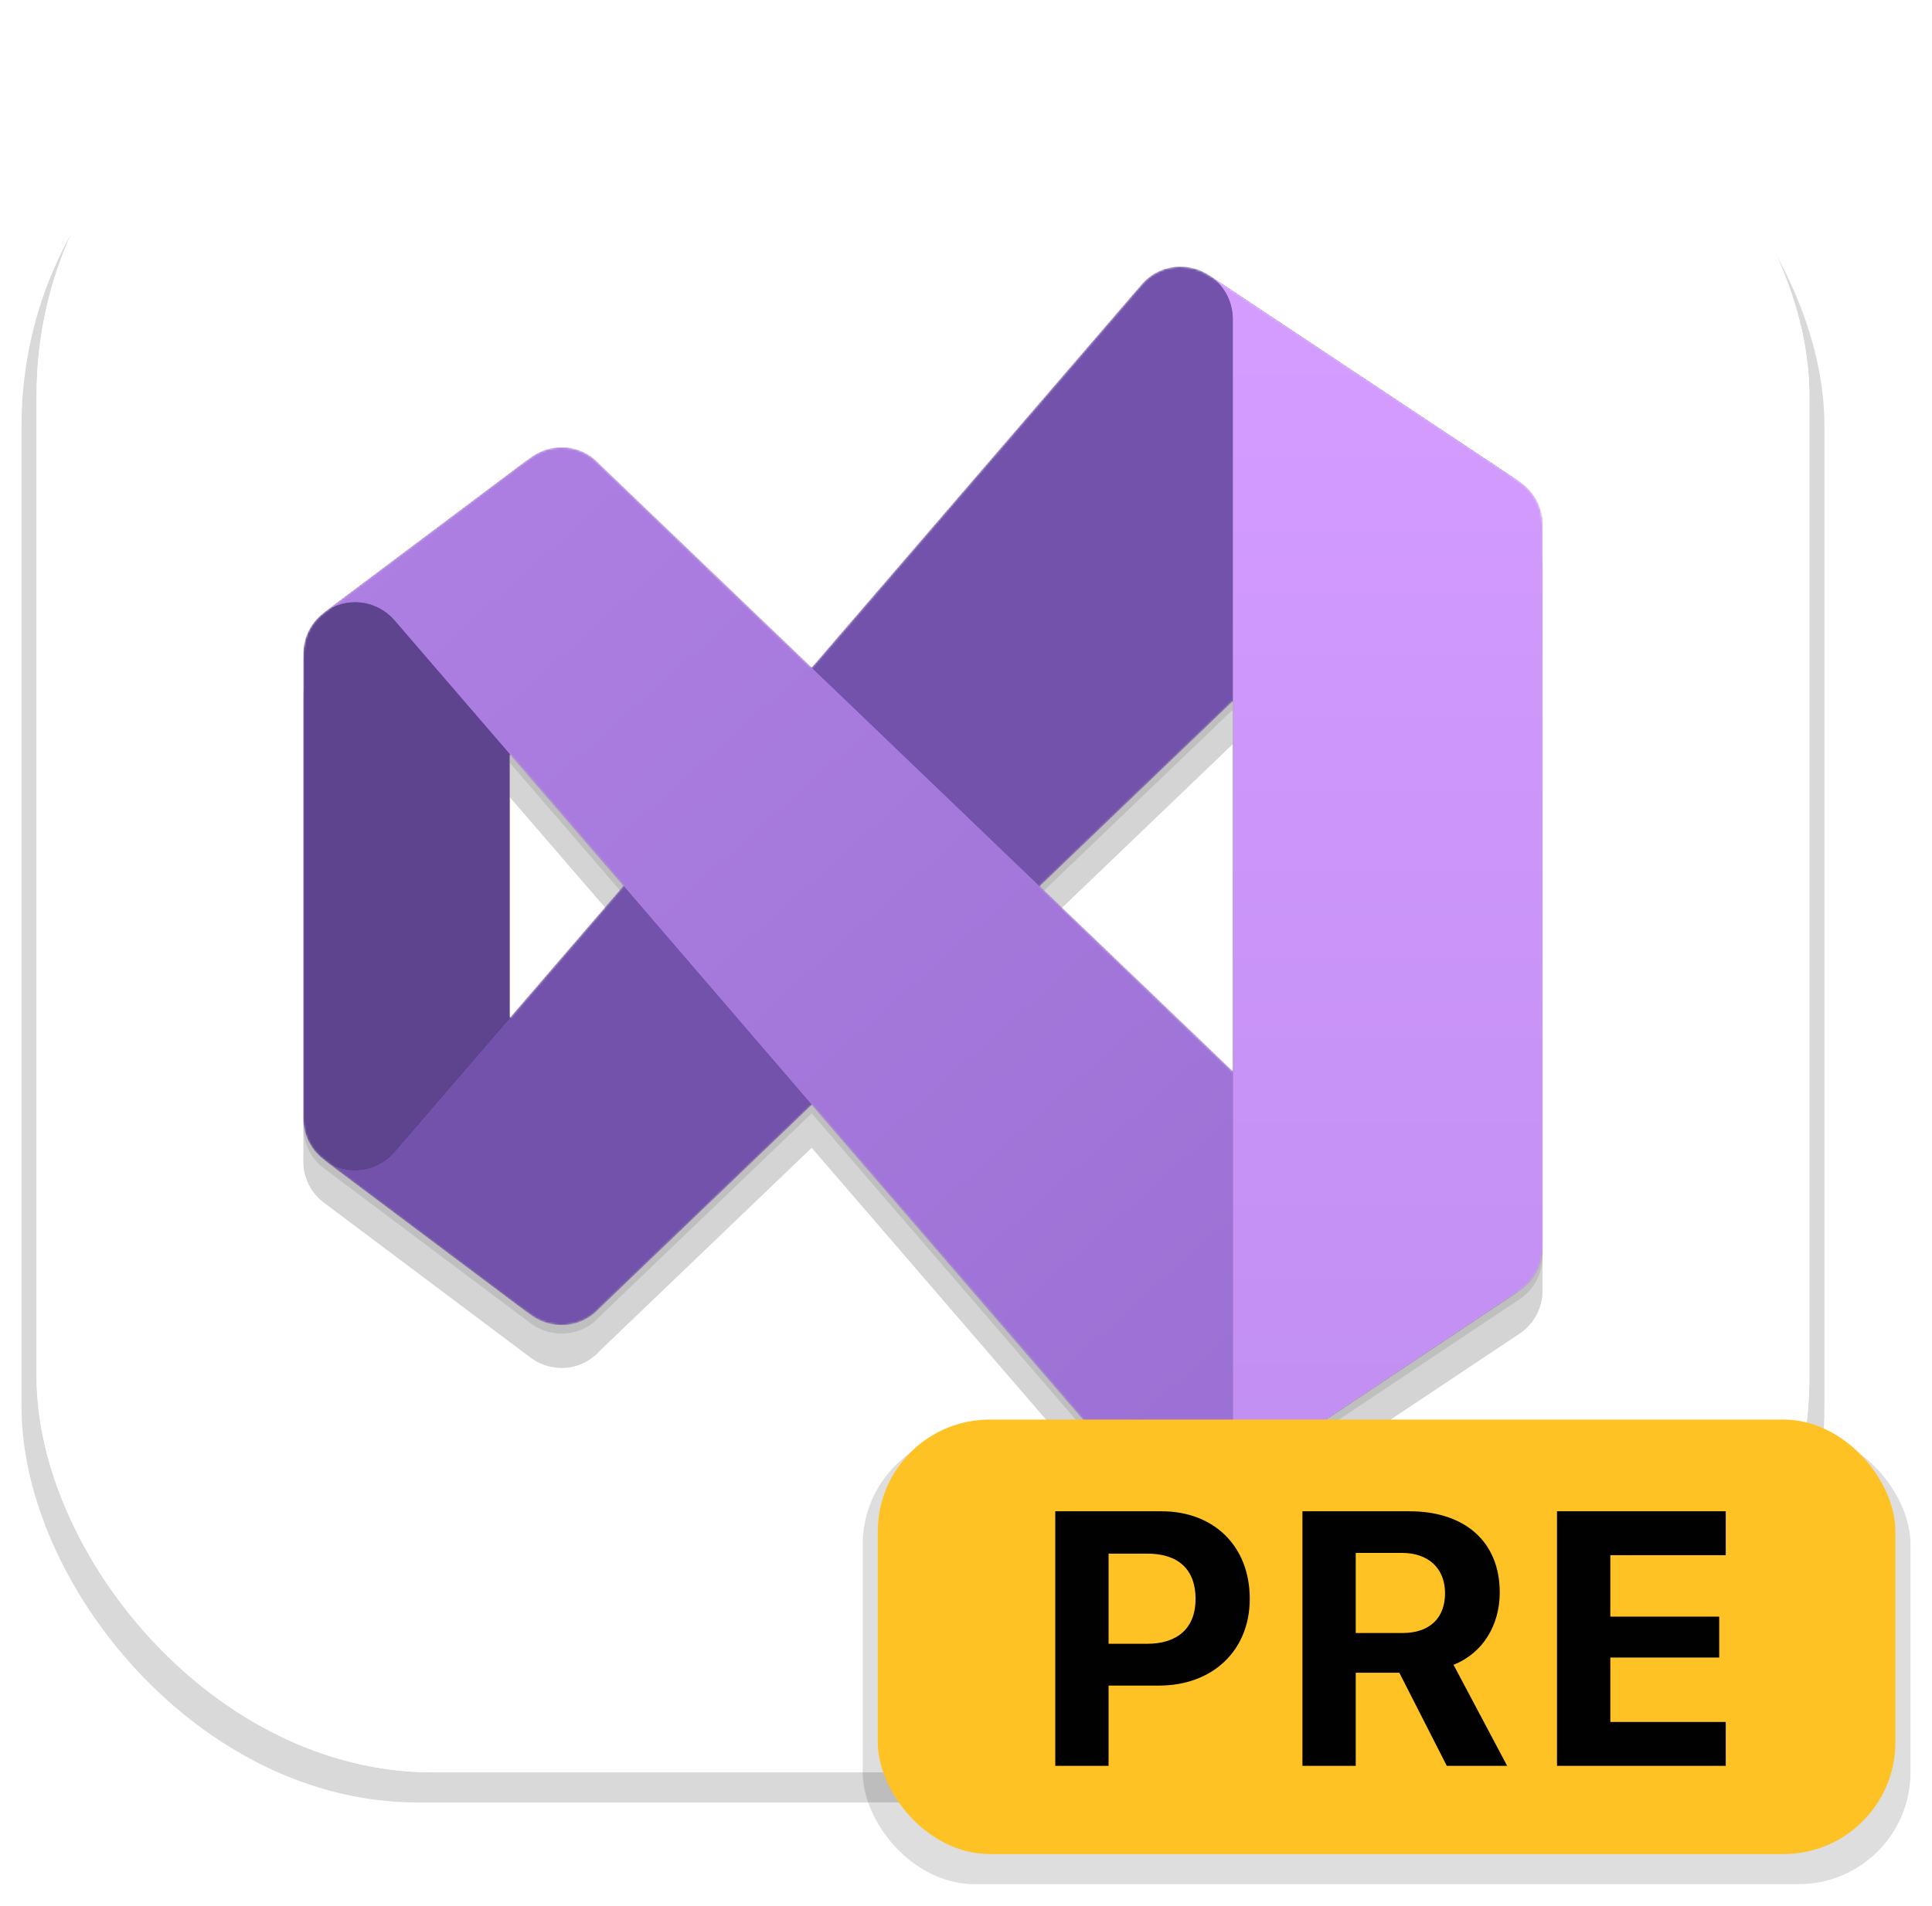 <?xml version="1.0" encoding="UTF-8"?> <svg xmlns="http://www.w3.org/2000/svg" width="898" height="886" viewBox="0 0 898 886" fill="none"><g filter="url(#filter0_f)"><rect x="10" y="14" width="838" height="824" rx="184" fill="black" fill-opacity="0.15"></rect></g><rect x="17" width="824" height="824" rx="184" fill="white"></rect><rect x="17" width="824" height="824" rx="184" fill="white"></rect><g filter="url(#filter1_f)"><path d="M706.319 243.96L561.959 147.96C558.004 145.363 553.372 143.986 548.64 144C545.189 143.995 541.78 144.744 538.65 146.195C535.52 147.646 532.745 149.764 530.52 152.4L377.28 330.36L279.24 236.4L277.56 234.72C275.378 232.565 272.792 230.862 269.95 229.709C267.108 228.556 264.067 227.975 261 228C255.809 228.01 250.759 229.693 246.6 232.8L150.6 304.8C147.608 307.025 145.181 309.922 143.513 313.256C141.846 316.591 140.985 320.271 141 324V540C140.985 543.728 141.846 547.408 143.513 550.743C145.181 554.078 147.608 556.974 150.6 559.199L246.6 631.199C250.759 634.306 255.809 635.989 261 635.999C264.067 636.024 267.108 635.444 269.95 634.29C272.792 633.137 275.378 631.434 277.56 629.279L279.24 627.599L377.28 533.639L530.76 711.719C534.617 716.121 539.934 718.982 545.732 719.776C551.531 720.569 557.421 719.242 562.32 716.039L706.319 620.039C709.61 617.834 712.306 614.852 714.169 611.357C716.032 607.861 717.004 603.96 716.999 599.999V264C716.992 260.041 716.014 256.145 714.152 252.651C712.291 249.158 709.601 246.174 706.319 243.96V243.96ZM237 493.2V370.68L289.8 431.88L237 493.2ZM483.24 432L572.759 346.2L572.999 345.972V518.034L572.879 517.92L483.24 432Z" fill="black" fill-opacity="0.17"></path></g><g filter="url(#filter2_f)"><path d="M706.319 227.96L561.96 131.96C558.004 129.363 553.372 127.986 548.639 128C545.189 127.995 541.78 128.744 538.65 130.195C535.52 131.646 532.745 133.764 530.52 136.4L377.28 314.36L279.24 220.4L277.56 218.72C275.378 216.565 272.792 214.862 269.95 213.709C267.108 212.556 264.067 211.975 261 212C255.809 212.01 250.759 213.693 246.6 216.8L150.6 288.8C147.608 291.025 145.181 293.922 143.513 297.256C141.846 300.591 140.985 304.271 141 308V524C140.985 527.728 141.846 531.408 143.513 534.743C145.181 538.078 147.608 540.974 150.6 543.199L246.6 615.199C250.759 618.306 255.809 619.989 261 619.999C264.067 620.024 267.108 619.444 269.95 618.29C272.792 617.137 275.378 615.434 277.56 613.279L279.24 611.599L377.28 517.639L530.76 695.719C534.617 700.121 539.934 702.982 545.732 703.776C551.531 704.569 557.421 703.242 562.32 700.039L706.319 604.039C709.61 601.834 712.306 598.852 714.169 595.357C716.032 591.861 717.004 587.96 716.999 583.999V248C716.992 244.041 716.014 240.145 714.152 236.651C712.291 233.158 709.601 230.174 706.319 227.96ZM237 477.2V354.68L289.8 415.88L237 477.2ZM483.24 416L572.759 330.2L572.999 329.972V502.034L572.879 501.92L483.24 416Z" fill="black" fill-opacity="0.1"></path></g><mask id="mask0" maskUnits="userSpaceOnUse" x="141" y="124" width="577" height="577"><path d="M246.6 611.2L150.6 539.2C147.608 536.975 145.181 534.078 143.513 530.743C141.846 527.408 140.985 523.728 141 520V304C140.985 300.271 141.846 296.591 143.513 293.257C145.181 289.922 147.608 287.025 150.6 284.8L246.6 212.8C243.608 215.025 241.181 217.922 239.513 221.257C237.846 224.591 236.985 228.271 237 232V592C236.985 595.728 237.846 599.408 239.513 602.743C241.181 606.078 243.608 608.975 246.6 611.2Z" fill="white"></path><path d="M706.32 223.96C702.364 221.363 697.732 219.986 693 220C689.933 219.975 686.892 220.556 684.05 221.709C681.208 222.862 678.622 224.565 676.44 226.72L674.76 228.4L483.24 412L377.28 513.64L279.24 607.6L277.56 609.28C275.378 611.435 272.792 613.138 269.95 614.291C267.108 615.444 264.067 616.025 261 616C255.809 615.99 250.759 614.307 246.6 611.2L150.6 539.2C155.48 542.86 161.569 544.525 167.632 543.856C173.695 543.188 179.276 540.235 183.24 535.6L289.8 411.88L377.28 310.36L530.52 132.4C532.746 129.764 535.52 127.646 538.651 126.195C541.781 124.744 545.19 123.995 548.64 124C553.372 123.986 558.004 125.363 561.96 127.96L706.32 223.96Z" fill="white"></path><path d="M706.32 600.04L562.32 696.04C557.422 699.243 551.532 700.57 545.733 699.776C539.934 698.983 534.617 696.122 530.76 691.72L377.28 513.64L289.8 411.88L183.24 288.28C179.242 283.69 173.656 280.781 167.603 280.136C161.55 279.49 155.477 281.156 150.6 284.8L246.6 212.8C250.759 209.693 255.809 208.01 261 208C264.067 207.975 267.108 208.556 269.95 209.709C272.792 210.862 275.378 212.565 277.56 214.72L279.24 216.4L377.28 310.36L483.24 412L674.76 595.6L676.44 597.28C678.622 599.435 681.208 601.138 684.05 602.291C686.892 603.444 689.933 604.025 693 604C697.732 604.014 702.364 602.637 706.32 600.04Z" fill="white"></path><path d="M717 244V580C717.005 583.961 716.033 587.862 714.17 591.357C712.307 594.853 709.611 597.835 706.32 600.04L562.32 696.04C565.611 693.835 568.307 690.853 570.17 687.357C572.033 683.862 573.005 679.961 573 676V148C572.951 144.009 571.917 140.092 569.992 136.597C568.066 133.101 565.307 130.135 561.96 127.96L706.32 223.96C709.602 226.174 712.292 229.158 714.154 232.651C716.016 236.145 716.993 240.041 717 244Z" fill="white"></path></mask><g mask="url(#mask0)"><path d="M246.6 611.205L150.6 539.205C147.608 536.98 145.181 534.083 143.513 530.748C141.846 527.413 140.985 523.733 141 520.005V304.005C140.985 300.276 141.846 296.596 143.513 293.261C145.181 289.926 147.608 287.03 150.6 284.805L246.6 212.805C243.608 215.03 241.181 217.926 239.513 221.261C237.846 224.596 236.985 228.276 237 232.005V592.005C236.985 595.733 237.846 599.413 239.513 602.748C241.181 606.083 243.608 608.98 246.6 611.205Z" fill="#5E438F"></path><g filter="url(#filter3_f)"><path d="M706.32 223.96C702.364 221.363 697.732 219.986 693 220C689.933 219.975 686.892 220.556 684.05 221.709C681.208 222.862 678.622 224.565 676.44 226.72L674.76 228.4L572.76 326.2L483.24 412L377.28 513.64L279.24 607.6L277.56 609.28C275.378 611.435 272.792 613.138 269.95 614.291C267.108 615.444 264.067 616.025 261 616C255.809 615.99 250.759 614.307 246.6 611.2L150.6 539.2C155.479 542.86 161.569 544.525 167.632 543.856C173.695 543.188 179.275 540.235 183.24 535.6L237 473.2L289.8 411.88L377.28 310.36L530.52 132.4C532.745 129.764 535.52 127.646 538.65 126.195C541.78 124.744 545.19 123.995 548.64 124C553.372 123.986 558.004 125.363 561.96 127.96L706.32 223.96Z" fill="black" fill-opacity="0.32"></path></g><g filter="url(#filter4_f)"><path d="M706.32 223.96C702.364 221.363 697.732 219.986 693 220C689.933 219.975 686.892 220.556 684.05 221.709C681.208 222.862 678.622 224.565 676.44 226.72L674.76 228.4L572.76 326.2L483.24 412L377.28 513.64L279.24 607.6L277.56 609.28C275.378 611.435 272.792 613.138 269.95 614.291C267.108 615.444 264.067 616.025 261 616C255.809 615.99 250.759 614.307 246.6 611.2L150.6 539.2C155.479 542.86 161.569 544.525 167.632 543.856C173.695 543.188 179.275 540.235 183.24 535.6L237 473.2L289.8 411.88L377.28 310.36L530.52 132.4C532.745 129.764 535.52 127.646 538.65 126.195C541.78 124.744 545.19 123.995 548.64 124C553.372 123.986 558.004 125.363 561.96 127.96L706.32 223.96Z" fill="black" fill-opacity="0.24"></path></g><path d="M706.32 223.96C702.364 221.363 697.732 219.986 693 220C689.933 219.975 686.892 220.556 684.05 221.709C681.208 222.862 678.622 224.565 676.44 226.72L674.76 228.4L572.76 326.2L483.24 412L377.28 513.64L279.24 607.6L277.56 609.28C275.378 611.435 272.792 613.138 269.95 614.291C267.108 615.444 264.067 616.025 261 616C255.809 615.99 250.759 614.307 246.6 611.2L150.6 539.2C155.479 542.86 161.569 544.525 167.632 543.856C173.695 543.188 179.275 540.235 183.24 535.6L237 473.2L289.8 411.88L377.28 310.36L530.52 132.4C532.745 129.764 535.52 127.646 538.65 126.195C541.78 124.744 545.19 123.995 548.64 124C553.372 123.986 558.004 125.363 561.96 127.96L706.32 223.96Z" fill="url(#paint0_linear)"></path><g filter="url(#filter5_f)"><path d="M706.32 600.041L562.32 696.041C557.422 699.244 551.531 700.571 545.733 699.777C539.934 698.983 534.617 696.123 530.76 691.721L377.28 513.641L289.8 411.881L237 350.681L183.24 288.281C179.241 283.691 173.656 280.782 167.603 280.136C161.55 279.491 155.476 281.157 150.6 284.801L246.6 212.801C250.759 209.694 255.809 208.011 261 208.001C264.067 207.976 267.108 208.557 269.95 209.71C272.792 210.863 275.378 212.566 277.56 214.721L279.24 216.401L377.28 310.361L483.24 412.001L572.88 497.921L674.76 595.601L676.44 597.281C678.622 599.436 681.208 601.139 684.05 602.292C686.892 603.445 689.933 604.026 693 604.001C697.732 604.015 702.364 602.638 706.32 600.041Z" fill="black" fill-opacity="0.32"></path></g><g filter="url(#filter6_f)"><path d="M706.32 600.041L562.32 696.041C557.422 699.244 551.531 700.571 545.733 699.777C539.934 698.983 534.617 696.123 530.76 691.721L377.28 513.641L289.8 411.881L237 350.681L183.24 288.281C179.241 283.691 173.656 280.782 167.603 280.136C161.55 279.491 155.476 281.157 150.6 284.801L246.6 212.801C250.759 209.694 255.809 208.011 261 208.001C264.067 207.976 267.108 208.557 269.95 209.71C272.792 210.863 275.378 212.566 277.56 214.721L279.24 216.401L377.28 310.361L483.24 412.001L572.88 497.921L674.76 595.601L676.44 597.281C678.622 599.436 681.208 601.139 684.05 602.292C686.892 603.445 689.933 604.026 693 604.001C697.732 604.015 702.364 602.638 706.32 600.041Z" fill="black" fill-opacity="0.24"></path></g><path d="M706.32 600.041L562.32 696.041C557.422 699.244 551.531 700.571 545.733 699.777C539.934 698.983 534.617 696.123 530.76 691.721L377.28 513.641L289.8 411.881L237 350.681L183.24 288.281C179.241 283.691 173.656 280.782 167.603 280.136C161.55 279.491 155.476 281.157 150.6 284.801L246.6 212.801C250.759 209.694 255.809 208.011 261 208.001C264.067 207.976 267.108 208.557 269.95 209.71C272.792 210.863 275.378 212.566 277.56 214.721L279.24 216.401L377.28 310.361L483.24 412.001L572.88 497.921L674.76 595.601L676.44 597.281C678.622 599.436 681.208 601.139 684.05 602.292C686.892 603.445 689.933 604.026 693 604.001C697.732 604.015 702.364 602.638 706.32 600.041Z" fill="url(#paint1_linear)"></path><g filter="url(#filter7_f)"><path d="M717 244.001V580.001C717.005 583.962 716.032 587.863 714.17 591.358C712.307 594.854 709.611 597.836 706.32 600.041L562.32 696.041C565.611 693.836 568.307 690.854 570.17 687.358C572.032 683.863 573.005 679.962 573 676.001V148.001C572.951 144.01 571.917 140.093 569.991 136.598C568.065 133.102 565.307 130.135 561.96 127.961L706.32 223.961C709.602 226.175 712.292 229.159 714.153 232.652C716.015 236.146 716.993 240.042 717 244.001Z" fill="black" fill-opacity="0.32"></path></g><g filter="url(#filter8_f)"><path d="M717 244.001V580.001C717.005 583.962 716.032 587.863 714.17 591.358C712.307 594.854 709.611 597.836 706.32 600.041L562.32 696.041C565.611 693.836 568.307 690.854 570.17 687.358C572.032 683.863 573.005 679.962 573 676.001V148.001C572.951 144.01 571.917 140.093 569.991 136.598C568.065 133.102 565.307 130.135 561.96 127.961L706.32 223.961C709.602 226.175 712.292 229.159 714.153 232.652C716.015 236.146 716.993 240.042 717 244.001Z" fill="black" fill-opacity="0.24"></path></g><path d="M717 244.001V580.001C717.005 583.962 716.032 587.863 714.17 591.358C712.307 594.854 709.611 597.836 706.32 600.041L562.32 696.041C565.611 693.836 568.307 690.854 570.17 687.358C572.032 683.863 573.005 679.962 573 676.001V148.001C572.951 144.01 571.917 140.093 569.991 136.598C568.065 133.102 565.307 130.135 561.96 127.961L706.32 223.961C709.602 226.175 712.292 229.159 714.153 232.652C716.015 236.146 716.993 240.042 717 244.001Z" fill="url(#paint2_linear)"></path></g><g filter="url(#filter9_f)"><rect x="401" y="666" width="487" height="210" rx="52" fill="black" fill-opacity="0.13"></rect></g><rect x="408" y="660" width="473" height="202" rx="52" fill="#FFC225"></rect><path d="M490.496 702.629V821H515.269V783.676H538.648C563.586 783.676 580.894 767.434 580.894 743.316C580.894 718.871 564.242 702.629 539.879 702.629H490.496ZM515.269 722.316H533.316C547.59 722.316 555.711 729.617 555.711 743.398C555.711 756.852 547.425 764.234 533.234 764.234H515.269V722.316ZM630.152 777.688H650.414L672.48 821H700.535L675.598 773.996C689.215 768.664 697.09 755.539 697.09 740.363C697.09 716.984 681.094 702.629 655.09 702.629H605.379V821H630.152V777.688ZM630.152 721.988H651.645C663.949 721.988 671.66 729.207 671.66 740.691C671.66 752.422 664.359 759.23 651.891 759.23H630.152V721.988ZM802.129 800.574H748.481V770.633H799.094V751.602H748.481V723.055H802.129V702.629H723.707V821H802.129V800.574Z" fill="#010101"></path><defs><filter id="filter0_f" x="0" y="4" width="858" height="844" color-interpolation-filters="sRGB"><feFlood flood-opacity="0" result="BackgroundImageFix"></feFlood><feBlend mode="normal" in="SourceGraphic" in2="BackgroundImageFix" result="shape"></feBlend><feGaussianBlur stdDeviation="5" result="effect1_foregroundBlur"></feGaussianBlur></filter><filter id="filter1_f" x="131" y="134" width="595.999" height="596" color-interpolation-filters="sRGB"><feFlood flood-opacity="0" result="BackgroundImageFix"></feFlood><feBlend mode="normal" in="SourceGraphic" in2="BackgroundImageFix" result="shape"></feBlend><feGaussianBlur stdDeviation="5" result="effect1_foregroundBlur"></feGaussianBlur></filter><filter id="filter2_f" x="138" y="125" width="581.999" height="582" color-interpolation-filters="sRGB"><feFlood flood-opacity="0" result="BackgroundImageFix"></feFlood><feBlend mode="normal" in="SourceGraphic" in2="BackgroundImageFix" result="shape"></feBlend><feGaussianBlur stdDeviation="1.5" result="effect1_foregroundBlur"></feGaussianBlur></filter><filter id="filter3_f" x="102.6" y="76" width="651.72" height="588.001" color-interpolation-filters="sRGB"><feFlood flood-opacity="0" result="BackgroundImageFix"></feFlood><feBlend mode="normal" in="SourceGraphic" in2="BackgroundImageFix" result="shape"></feBlend><feGaussianBlur stdDeviation="24" result="effect1_foregroundBlur"></feGaussianBlur></filter><filter id="filter4_f" x="146.04" y="119.44" width="564.84" height="501.121" color-interpolation-filters="sRGB"><feFlood flood-opacity="0" result="BackgroundImageFix"></feFlood><feBlend mode="normal" in="SourceGraphic" in2="BackgroundImageFix" result="shape"></feBlend><feGaussianBlur stdDeviation="2.28" result="effect1_foregroundBlur"></feGaussianBlur></filter><filter id="filter5_f" x="102.6" y="160" width="651.72" height="588.002" color-interpolation-filters="sRGB"><feFlood flood-opacity="0" result="BackgroundImageFix"></feFlood><feBlend mode="normal" in="SourceGraphic" in2="BackgroundImageFix" result="shape"></feBlend><feGaussianBlur stdDeviation="24" result="effect1_foregroundBlur"></feGaussianBlur></filter><filter id="filter6_f" x="146.04" y="203.44" width="564.84" height="501.122" color-interpolation-filters="sRGB"><feFlood flood-opacity="0" result="BackgroundImageFix"></feFlood><feBlend mode="normal" in="SourceGraphic" in2="BackgroundImageFix" result="shape"></feBlend><feGaussianBlur stdDeviation="2.28" result="effect1_foregroundBlur"></feGaussianBlur></filter><filter id="filter7_f" x="513.96" y="79.961" width="251.04" height="664.08" color-interpolation-filters="sRGB"><feFlood flood-opacity="0" result="BackgroundImageFix"></feFlood><feBlend mode="normal" in="SourceGraphic" in2="BackgroundImageFix" result="shape"></feBlend><feGaussianBlur stdDeviation="24" result="effect1_foregroundBlur"></feGaussianBlur></filter><filter id="filter8_f" x="557.4" y="123.401" width="164.16" height="577.2" color-interpolation-filters="sRGB"><feFlood flood-opacity="0" result="BackgroundImageFix"></feFlood><feBlend mode="normal" in="SourceGraphic" in2="BackgroundImageFix" result="shape"></feBlend><feGaussianBlur stdDeviation="2.28" result="effect1_foregroundBlur"></feGaussianBlur></filter><filter id="filter9_f" x="391" y="656" width="507" height="230" color-interpolation-filters="sRGB"><feFlood flood-opacity="0" result="BackgroundImageFix"></feFlood><feBlend mode="normal" in="SourceGraphic" in2="BackgroundImageFix" result="shape"></feBlend><feGaussianBlur stdDeviation="5" result="effect1_foregroundBlur"></feGaussianBlur></filter><linearGradient id="paint0_linear" x1="608.999" y1="124" x2="181.295" y2="554.481" gradientUnits="userSpaceOnUse"><stop stop-color="#7252AA"></stop><stop offset="1" stop-color="#7252AA"></stop></linearGradient><linearGradient id="paint1_linear" x1="194.999" y1="229" x2="596.999" y2="679" gradientUnits="userSpaceOnUse"><stop stop-color="#AE7FE2"></stop><stop offset="1" stop-color="#9A70D4"></stop></linearGradient><linearGradient id="paint2_linear" x1="637.773" y1="116.378" x2="637.773" y2="695.559" gradientUnits="userSpaceOnUse"><stop stop-color="#D59DFF"></stop><stop offset="1" stop-color="#C18EF1"></stop></linearGradient></defs></svg> 